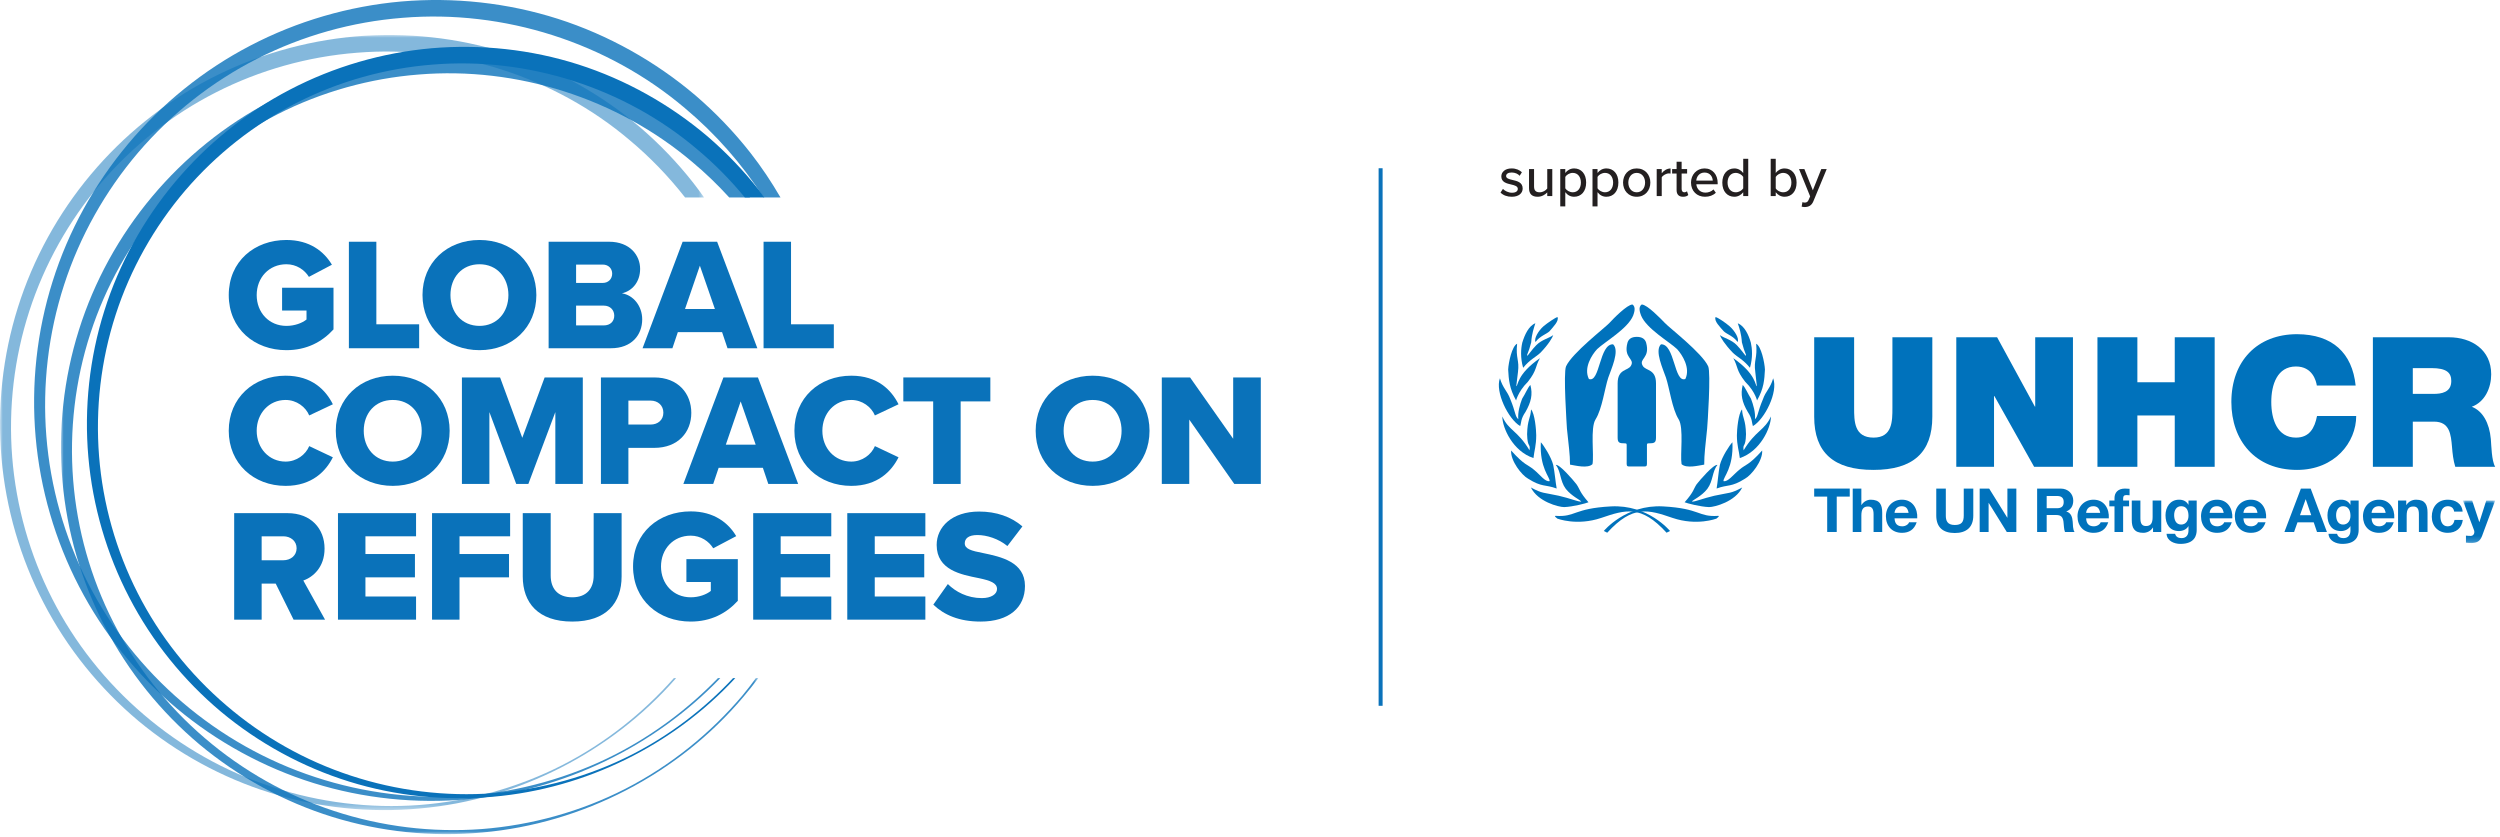 <?xml version="1.0" encoding="UTF-8"?>
<svg width="460px" height="154px" viewBox="0 0 460 154" version="1.1" xmlns="http://www.w3.org/2000/svg" xmlns:xlink="http://www.w3.org/1999/xlink">
    <title>A5166878-D912-43AA-A636-2AF07CA049C6</title>
    <defs>
        <polygon id="path-1" points="0 0 128.311 0 128.311 143.043 0 143.043"></polygon>
        <polygon id="path-3" points="0 0 129.551 0 129.551 142.622 0 142.622"></polygon>
        <polygon id="path-5" points="0 0 5.941 0 5.941 7.82 0 7.82"></polygon>
    </defs>
    <g id="Design-Patterns-GCR" stroke="none" stroke-width="1" fill="none" fill-rule="evenodd">
        <g id="Logos-&amp;-Icons" transform="translate(-138, -315)">
            <g id="Group-170" transform="translate(138, 315)">
                <g id="Group-3" transform="translate(11.216, 10.441)">
                    <mask id="mask-2" fill="white">
                        <use xlink:href="#path-1"></use>
                    </mask>
                    <g id="Clip-2"></g>
                    <path d="M127.871,114.336 C127.058,115.439 126.224,116.527 125.346,117.581 C119.388,124.617 112.052,130.483 103.851,134.697 C95.641,138.895 86.592,141.395 77.424,142.106 C68.25,142.787 58.965,141.646 50.26,138.781 C41.547,135.938 33.434,131.342 26.494,125.392 C19.542,119.455 13.764,112.164 9.626,104.031 C5.478,95.905 2.963,86.961 2.243,77.878 C1.525,68.796 2.602,59.583 5.41,50.934 C8.207,42.279 12.746,34.212 18.639,27.3 C24.545,20.399 31.793,14.669 39.873,10.57 C47.947,6.46 56.83,3.974 65.846,3.27 C83.892,1.784 102.37,7.67 116.185,19.382 C118.593,21.393 120.853,23.576 122.968,25.896 L126.791,25.896 C124.164,22.717 121.28,19.749 118.151,17.058 C110.96,10.951 102.562,6.25 93.565,3.363 C84.563,0.489 74.994,-0.541 65.596,0.266 C56.197,1.099 46.975,3.787 38.626,8.148 C30.27,12.496 22.813,18.525 16.78,25.727 C10.742,32.926 6.12,41.308 3.308,50.262 C0.483,59.212 -0.544,68.711 0.271,78.043 C1.089,87.375 3.748,96.536 8.07,104.832 C12.381,113.136 18.361,120.55 25.511,126.554 C32.683,132.533 41.019,137.099 49.914,139.865 C58.809,142.632 68.236,143.596 77.477,142.743 C95.984,141.112 113.644,131.969 125.578,117.777 C126.53,116.663 127.432,115.508 128.311,114.336 L127.871,114.336 Z" id="Fill-1" fill-opacity="0.8" fill="#0A72BA" mask="url(#mask-2)"></path>
                </g>
                <g id="Group-6" transform="translate(0, 6.438)">
                    <mask id="mask-4" fill="white">
                        <use xlink:href="#path-3"></use>
                    </mask>
                    <g id="Clip-5"></g>
                    <path d="M123.991,118.339 C118.232,124.858 111.281,130.323 103.544,134.3 C95.358,138.484 86.336,140.977 77.195,141.685 C68.049,142.364 58.792,141.226 50.114,138.37 C41.426,135.535 33.338,130.953 26.42,125.02 C19.489,119.102 13.727,111.833 9.602,103.724 C5.467,95.622 2.96,86.705 2.242,77.65 C1.526,68.595 2.6,59.41 5.4,50.787 C8.188,42.159 12.713,34.116 18.589,27.225 C24.477,20.346 31.703,14.633 39.759,10.546 C47.808,6.449 56.664,3.971 65.653,3.269 C83.644,1.788 102.066,7.656 115.838,19.331 C119.605,22.478 123.03,26.031 126.059,29.899 L129.551,29.899 C128.902,28.977 128.238,28.068 127.542,27.18 C124.64,23.485 121.37,20.076 117.805,17.008 C110.634,10.919 102.26,6.231 93.29,3.353 C84.315,0.487 74.774,-0.539 65.402,0.265 C56.031,1.096 46.836,3.777 38.512,8.124 C30.18,12.46 22.745,18.472 16.729,25.652 C10.71,32.83 6.101,41.188 3.297,50.116 C0.481,59.039 -0.543,68.51 0.27,77.815 C1.085,87.12 3.737,96.254 8.046,104.525 C12.344,112.804 18.307,120.196 25.436,126.182 C32.587,132.144 40.899,136.696 49.768,139.453 C58.636,142.213 68.035,143.173 77.248,142.323 C95.296,140.731 112.521,131.962 124.402,118.339 L123.991,118.339 Z" id="Fill-4" fill-opacity="0.5" fill="#0A72BA" mask="url(#mask-4)"></path>
                </g>
                <path d="M132.098,124.777 C126.627,130.415 120.263,135.185 113.274,138.777 C104.813,143.103 95.486,145.683 86.037,146.417 C76.581,147.122 67.01,145.949 58.036,142.997 C49.053,140.069 40.689,135.333 33.533,129.2 C26.365,123.08 20.406,115.564 16.14,107.18 C11.862,98.802 9.268,89.581 8.525,80.217 C7.783,70.853 8.892,61.353 11.786,52.435 C14.669,43.511 19.348,35.192 25.423,28.064 C31.513,20.947 38.985,15.037 47.317,10.809 C55.643,6.569 64.803,4.004 74.1,3.276 C92.71,1.741 111.768,7.813 126.014,19.892 C131.637,24.592 136.528,30.162 140.501,36.337 L143.612,36.337 C141.944,33.463 140.095,30.692 138.041,28.074 C135.042,24.257 131.664,20.736 127.98,17.568 C120.572,11.279 111.923,6.437 102.656,3.465 C93.386,0.505 83.53,-0.557 73.85,0.273 C64.169,1.129 54.67,3.897 46.07,8.387 C37.463,12.865 29.781,19.074 23.564,26.491 C17.345,33.906 12.582,42.54 9.684,51.763 C6.773,60.982 5.713,70.767 6.553,80.382 C7.393,89.996 10.132,99.434 14.584,107.981 C19.023,116.536 25.184,124.175 32.55,130.362 C39.937,136.523 48.525,141.229 57.69,144.081 C66.854,146.935 76.567,147.931 86.09,147.054 C103.612,145.515 120.387,137.423 132.537,124.777 L132.098,124.777 Z" id="Fill-7" fill-opacity="0.8" fill="#0A72BA"></path>
                <path d="M134.877,124.777 C129.561,130.462 123.276,135.239 116.353,138.797 C108.421,142.85 99.679,145.263 90.823,145.948 C81.962,146.603 72.994,145.497 64.588,142.728 C56.173,139.98 48.339,135.539 41.639,129.792 C34.926,124.058 29.347,117.016 25.353,109.162 C21.348,101.314 18.921,92.677 18.227,83.907 C17.535,75.137 18.576,66.241 21.289,57.89 C23.991,49.535 28.374,41.746 34.065,35.073 C39.769,28.412 46.767,22.881 54.569,18.925 C62.364,14.959 70.94,12.56 79.644,11.882 C97.064,10.452 114.9,16.133 128.238,27.437 C131.448,30.117 134.396,33.106 137.057,36.337 L140.626,36.337 C140.293,35.888 139.988,35.418 139.643,34.978 C136.83,31.394 133.66,28.088 130.204,25.113 C123.251,19.208 115.132,14.662 106.434,11.871 C97.731,9.092 88.48,8.098 79.393,8.879 C70.307,9.686 61.392,12.287 53.322,16.503 C45.244,20.708 38.037,26.538 32.206,33.5 C26.371,40.461 21.904,48.563 19.187,57.219 C16.458,65.87 15.466,75.051 16.255,84.071 C17.046,93.091 19.619,101.945 23.797,109.963 C27.964,117.988 33.745,125.152 40.656,130.953 C47.588,136.731 55.646,141.141 64.242,143.812 C72.838,146.484 81.948,147.412 90.876,146.585 C107.726,145.094 123.843,137.16 135.295,124.777 L134.877,124.777 Z" id="Fill-11" fill="#0A72BA"></path>
                <path d="M302.586,85.831 C303.105,85.831 303.038,85.536 303.038,84.986 L303.038,82.306 C303.038,81.753 302.988,81.578 303.302,81.578 C304.403,81.578 304.704,81.476 304.704,80.495 L304.704,70.541 C304.704,67.829 302.79,68.279 302.253,67.288 C301.485,65.949 303.685,65.949 302.885,63.047 C302.682,62.388 302.167,61.983 301.173,61.983 C300.179,61.983 299.662,62.388 299.461,63.047 C298.663,65.949 300.865,65.949 300.098,67.288 C299.556,68.279 297.645,67.829 297.645,70.541 L297.645,80.495 C297.645,81.476 297.941,81.578 299.047,81.578 C299.356,81.578 299.308,81.753 299.308,82.306 L299.308,84.986 C299.308,85.536 299.242,85.831 299.763,85.831 L302.586,85.831 Z" id="Fill-13" fill="#0072BC"></path>
                <path d="M293.872,64.24 C292.893,65.282 291.346,67.714 292.356,69.734 C294.409,70.524 294.252,63.229 296.812,63.354 C298.076,64.524 296.433,67.967 295.925,69.48 C295.294,71.348 294.79,75.262 293.589,77.154 C292.581,78.736 293.337,83.695 293.019,85.4 C292.17,86.252 289.861,85.65 288.883,85.491 C288.883,83.535 288.627,81.989 288.315,78.861 C288.284,78.23 287.62,68.566 288.157,67.397 C289.263,64.964 295.294,60.324 296.119,59.438 C296.841,58.649 299.399,56.028 300.379,56.028 C301.071,56.503 300.662,57.607 300.507,58.049 C299.527,60.482 295.294,62.881 293.872,64.24" id="Fill-15" fill="#0072BC"></path>
                <path d="M308.589,64.24 C309.534,65.282 311.085,67.714 310.103,69.734 C308.019,70.524 308.179,63.229 305.618,63.354 C304.389,64.524 306.029,67.967 306.535,69.48 C307.167,71.348 307.674,75.262 308.87,77.154 C309.852,78.736 309.122,83.695 309.407,85.4 C310.294,86.252 312.565,85.65 313.576,85.491 C313.576,83.535 313.799,81.989 314.114,78.861 C314.176,78.23 314.84,68.566 314.303,67.397 C313.199,64.964 307.167,60.324 306.346,59.438 C305.59,58.649 303.06,56.028 302.08,56.028 C301.358,56.503 301.799,57.607 301.956,58.049 C302.936,60.482 307.167,62.881 308.589,64.24" id="Fill-17" fill="#0072BC"></path>
                <path d="M285.099,60.964 C284.562,61.472 283.356,61.818 282.535,62.922 C282.219,62.324 283.041,60.87 284.022,60.016 C284.749,59.411 286.175,58.432 286.582,58.338 C286.9,59.065 285.763,60.175 285.099,60.964" id="Fill-19" fill="#0072BC"></path>
                <path d="M283.421,64.921 C282.506,65.771 281.526,66.122 280.257,67.674 C279.72,65.805 279.847,64.159 280.098,63.051 C280.543,61.598 281.269,59.981 282.506,59.477 C282.252,60.3 281.837,61.438 281.744,62.99 C281.208,65.111 280.889,65.173 281.017,65.458 C281.141,65.458 281.837,64.35 282.693,63.496 C283.707,62.485 284.97,62.261 285.793,61.662 C285.669,62.072 284.942,63.368 283.421,64.921" id="Fill-21" fill="#0072BC"></path>
                <path d="M278.962,73.686 C277.728,71.47 277.601,69.856 277.503,67.987 C277.568,66.692 278.202,63.687 279.149,63.245 C278.865,65.963 279.596,66.217 279.308,68.463 C279.308,68.589 278.99,70.932 278.99,71.058 C279.37,70.996 279.024,68.905 283.356,65.9 C282.411,67.546 282.851,68.052 281.14,70.237 C279.149,72.199 278.865,74.126 278.962,73.686" id="Fill-23" fill="#0072BC"></path>
                <path d="M280.702,75.776 C279.782,77.104 279.94,77.768 279.719,78.399 C277.533,77.135 275.068,72.105 275.983,69.605 C276.555,71.502 277.345,71.913 277.915,73.496 C278.897,75.869 278.741,76.595 279.371,77.135 C279.243,75.901 279.655,74.445 280.07,73.369 C280.671,72.451 281.141,71.249 281.588,70.836 C282.061,72.58 281.712,74.002 280.702,75.776" id="Fill-25" fill="#0072BC"></path>
                <path d="M282.664,80.078 C282.664,82.007 282.314,82.863 282.156,84.285 C278.39,83.052 276.427,78.749 276.427,76.629 C277.569,79.223 279.244,79.19 281.432,82.863 C281.62,81.469 281.049,82.513 280.987,79.888 C281.049,77.134 281.62,77.038 281.712,75.332 C282.412,76.089 282.664,79.13 282.664,80.078" id="Fill-27" fill="#0072BC"></path>
                <path d="M285.793,85.55 C286.08,86.974 286.204,88.653 286.428,89.888 C284.278,89.096 283.736,89.697 281.176,88.082 C280.003,87.449 277.915,84.793 278.046,82.891 C280.575,85.709 281.017,85.394 282.252,86.436 C283.391,87.355 284.307,88.716 285.133,88.528 C285.193,87.767 283.265,86.12 283.516,81.376 C284.023,81.911 285.414,84.063 285.793,85.55" id="Fill-29" fill="#0072BC"></path>
                <path d="M290.066,89.097 C290.73,90.045 290.574,90.456 292.283,92.417 C291.868,92.607 289.436,93.241 287.817,93.306 C286.746,93.306 282.947,92.292 281.683,89.697 C283.865,90.867 283.898,90.583 286.807,91.216 C288.897,91.691 290.383,92.355 290.954,92.292 C290.827,92.008 289.216,91.342 288.107,89.951 C286.997,88.463 287.251,86.786 286.267,85.551 C286.934,85.361 289.528,88.401 290.066,89.097" id="Fill-31" fill="#0072BC"></path>
                <path d="M317.183,60.964 C317.689,61.472 318.924,61.818 319.715,62.922 C320.063,62.324 319.211,60.87 318.228,60.016 C317.537,59.411 316.109,58.432 315.663,58.338 C315.348,59.065 316.486,60.175 317.183,60.964" id="Fill-33" fill="#0072BC"></path>
                <path d="M318.862,64.921 C319.748,65.771 320.731,66.122 321.992,67.674 C322.533,65.805 322.404,64.159 322.156,63.051 C321.745,61.598 320.983,59.981 319.748,59.477 C320.035,60.3 320.413,61.438 320.508,62.99 C321.045,65.111 321.363,65.173 321.236,65.458 C321.11,65.458 320.413,64.35 319.557,63.496 C318.579,62.485 317.309,62.261 316.458,61.662 C316.585,62.072 317.344,63.368 318.862,64.921" id="Fill-35" fill="#0072BC"></path>
                <path d="M323.293,73.686 C324.559,71.47 324.65,69.856 324.749,67.987 C324.683,66.692 324.05,63.687 323.134,63.245 C323.386,65.963 322.659,66.217 322.975,68.463 C322.975,68.589 323.261,70.932 323.261,71.058 C322.912,70.996 323.227,68.905 318.925,65.9 C319.844,67.546 319.398,68.052 321.11,70.237 C323.134,72.199 323.386,74.126 323.293,73.686" id="Fill-37" fill="#0072BC"></path>
                <path d="M321.58,75.776 C322.47,77.104 322.31,77.768 322.532,78.399 C324.717,77.135 327.214,72.105 326.265,69.605 C325.727,71.502 324.905,71.913 324.368,73.496 C323.355,75.869 323.511,76.595 322.911,77.135 C323.036,75.901 322.594,74.445 322.183,73.369 C321.614,72.451 321.109,71.249 320.663,70.836 C320.221,72.58 320.536,74.002 321.58,75.776" id="Fill-39" fill="#0072BC"></path>
                <path d="M319.589,80.078 C319.589,82.007 319.965,82.863 320.127,84.285 C323.863,83.052 325.855,78.749 325.855,76.629 C324.682,79.223 323.036,79.19 320.824,82.863 C320.633,81.469 321.2,82.513 321.265,79.888 C321.2,77.134 320.633,77.038 320.536,75.332 C319.844,76.089 319.589,79.13 319.589,80.078" id="Fill-41" fill="#0072BC"></path>
                <path d="M316.458,85.55 C316.172,86.974 316.077,88.653 315.857,89.888 C317.977,89.096 318.515,89.697 321.075,88.082 C322.247,87.449 324.369,84.793 324.241,82.891 C321.709,85.709 321.236,85.394 320.035,86.436 C318.894,87.355 317.944,88.716 317.12,88.528 C317.058,87.767 318.987,86.12 318.767,81.376 C318.228,81.911 316.835,84.063 316.458,85.55" id="Fill-43" fill="#0072BC"></path>
                <path d="M312.184,89.097 C311.55,90.045 311.707,90.456 309.97,92.417 C310.411,92.607 312.818,93.241 314.464,93.306 C315.507,93.306 319.305,92.292 320.568,89.697 C318.389,90.867 318.354,90.583 315.445,91.216 C313.355,91.691 311.9,92.355 311.301,92.292 C311.425,92.008 313.068,91.342 314.149,89.951 C315.254,88.463 315.002,86.786 316.013,85.551 C315.32,85.361 312.725,88.401 312.184,89.097" id="Fill-45" fill="#0072BC"></path>
                <path d="M295.731,98.018 L295.097,97.702 C295.097,97.702 299.121,92.797 306.015,93.177 C312.913,93.557 312.439,95.173 316.139,94.917 C316.551,94.886 315.824,95.426 315.824,95.426 C315.824,95.426 312.216,96.814 307.755,95.297 C303.324,93.779 300.443,92.859 295.731,98.018" id="Fill-47" fill="#0072BC"></path>
                <path d="M306.645,98.018 L307.283,97.702 C307.283,97.702 303.294,92.797 296.397,93.177 C289.467,93.557 289.942,95.173 286.24,94.917 C285.828,94.886 286.555,95.426 286.555,95.426 C286.555,95.426 290.16,96.814 294.624,95.297 C299.083,93.779 301.965,92.859 306.645,98.018" id="Fill-49" fill="#0072BC"></path>
                <path d="M355.548,76.68 C355.548,83.291 351.978,86.463 344.7,86.463 C337.418,86.463 333.812,83.291 333.812,76.68 L333.812,62.058 L341.159,62.058 L341.159,75.044 C341.159,77.48 341.159,80.521 344.731,80.521 C348.204,80.521 348.204,77.48 348.204,75.044 L348.204,62.058 L355.548,62.058 L355.548,76.68 Z" id="Fill-51" fill="#0072BC"></path>
                <polygon id="Fill-53" fill="#0072BC" points="359.957 62.057 367.467 62.057 374.413 74.809 374.478 74.809 374.478 62.057 381.423 62.057 381.423 85.893 374.279 85.893 366.967 72.874 366.901 72.874 366.901 85.893 359.957 85.893"></polygon>
                <polygon id="Fill-55" fill="#0072BC" points="385.931 62.057 393.276 62.057 393.276 70.336 400.155 70.336 400.155 62.057 407.499 62.057 407.499 85.893 400.155 85.893 400.155 76.446 393.276 76.446 393.276 85.893 385.931 85.893"></polygon>
                <path d="M426.297,70.938 C426.163,70.069 425.495,67.433 422.455,67.433 C419.017,67.433 417.916,70.769 417.916,73.975 C417.916,77.179 419.017,80.52 422.455,80.52 C424.928,80.52 425.896,78.783 426.331,76.547 L433.542,76.547 C433.542,81.353 429.635,86.463 422.657,86.463 C414.945,86.463 410.57,81.02 410.57,73.975 C410.57,66.463 415.313,61.49 422.657,61.49 C429.2,61.521 432.808,64.962 433.44,70.938 L426.297,70.938 Z" id="Fill-57" fill="#0072BC"></path>
                <path d="M436.611,85.894 L443.956,85.894 L443.956,77.582 L447.866,77.582 C450.768,77.582 450.968,79.953 451.169,82.224 C451.267,83.459 451.401,84.694 451.77,85.894 L459.117,85.894 C458.446,84.793 458.416,81.956 458.313,80.788 C458.046,77.816 456.812,75.612 454.807,74.844 C457.246,73.942 458.381,71.339 458.381,68.868 C458.381,64.36 454.772,62.058 450.601,62.058 L436.611,62.058 L436.611,85.894 L436.611,85.894 Z M443.956,67.732 L447.396,67.732 C450.202,67.732 451.036,68.6 451.036,70.104 C451.036,72.238 449.164,72.474 447.797,72.474 L443.956,72.474 L443.956,67.732 Z" id="Fill-59" fill="#0072BC"></path>
                <polygon id="Fill-61" fill="#0072BC" points="336.204 91.374 333.81 91.374 333.81 89.897 340.353 89.897 340.353 91.374 337.959 91.374 337.959 97.884 336.204 97.884"></polygon>
                <path d="M340.901,89.897 L342.49,89.897 L342.49,92.906 L342.522,92.906 C342.927,92.257 343.62,91.945 344.213,91.945 C345.901,91.945 346.327,92.896 346.327,94.327 L346.327,97.885 L344.737,97.885 L344.737,94.617 C344.737,93.667 344.46,93.197 343.721,93.197 C342.86,93.197 342.49,93.678 342.49,94.853 L342.49,97.885 L340.901,97.885 L340.901,89.897 Z" id="Fill-63" fill="#0072BC"></path>
                <path d="M351.181,94.371 C351.036,93.565 350.689,93.141 349.917,93.141 C348.911,93.141 348.619,93.925 348.598,94.371 L351.181,94.371 L351.181,94.371 Z M348.598,95.377 C348.642,96.385 349.134,96.842 350.018,96.842 C350.657,96.842 351.17,96.452 351.27,96.093 L352.669,96.093 C352.221,97.459 351.27,98.041 349.962,98.041 C348.14,98.041 347.008,96.787 347.008,94.997 C347.008,93.263 348.207,91.944 349.962,91.944 C351.931,91.944 352.882,93.599 352.771,95.377 L348.598,95.377 Z" id="Fill-65" fill="#0072BC"></path>
                <path d="M363.086,94.865 C363.086,97.024 361.811,98.074 359.674,98.074 C357.527,98.074 356.273,97.035 356.273,94.865 L356.273,89.897 L358.03,89.897 L358.03,94.865 C358.03,95.737 358.254,96.598 359.674,96.598 C360.927,96.598 361.329,96.05 361.329,94.865 L361.329,89.897 L363.086,89.897 L363.086,94.865 Z" id="Fill-67" fill="#0072BC"></path>
                <polygon id="Fill-69" fill="#0072BC" points="364.26 89.897 366.005 89.897 369.339 95.256 369.361 95.256 369.361 89.897 371.007 89.897 371.007 97.885 369.25 97.885 365.928 92.538 365.904 92.538 365.904 97.885 364.26 97.885"></polygon>
                <path d="M374.832,97.885 L376.589,97.885 L376.589,94.762 L378.344,94.762 C379.228,94.762 379.553,95.132 379.676,95.97 C379.765,96.609 379.743,97.381 379.957,97.885 L381.712,97.885 C381.399,97.436 381.411,96.496 381.377,95.994 C381.32,95.188 381.075,94.35 380.214,94.126 L380.214,94.103 C381.098,93.745 381.478,93.04 381.478,92.101 C381.478,90.893 380.572,89.897 379.139,89.897 L374.832,89.897 L374.832,97.885 L374.832,97.885 Z M376.589,91.262 L378.512,91.262 C379.295,91.262 379.721,91.599 379.721,92.369 C379.721,93.175 379.295,93.51 378.512,93.51 L376.589,93.51 L376.589,91.262 Z" id="Fill-71" fill="#0072BC"></path>
                <path d="M388.021,95.377 C388.134,93.598 387.182,91.944 385.214,91.944 C383.457,91.944 382.26,93.263 382.26,94.997 C382.26,96.787 383.391,98.042 385.214,98.042 C386.523,98.042 387.472,97.459 387.921,96.093 L386.523,96.093 C386.421,96.452 385.906,96.842 385.27,96.842 C384.387,96.842 383.893,96.385 383.849,95.377 L388.021,95.377 L388.021,95.377 Z M383.849,94.371 C383.872,93.925 384.161,93.141 385.169,93.141 C385.941,93.141 386.288,93.565 386.434,94.371 L383.849,94.371 Z" id="Fill-73" fill="#0072BC"></path>
                <path d="M389.068,93.162 L388.116,93.162 L388.116,92.1 L389.068,92.1 L389.068,91.653 C389.068,90.635 389.705,89.896 391.002,89.896 C391.283,89.896 391.574,89.93 391.841,89.942 L391.841,91.128 C391.652,91.105 391.462,91.093 391.26,91.093 C390.836,91.093 390.656,91.272 390.656,91.753 L390.656,92.1 L391.752,92.1 L391.752,93.162 L390.656,93.162 L390.656,97.884 L389.068,97.884 L389.068,93.162 Z" id="Fill-75" fill="#0072BC"></path>
                <path d="M397.671,97.885 L396.16,97.885 L396.16,97.078 L396.126,97.078 C395.723,97.727 395.03,98.042 394.359,98.042 C392.671,98.042 392.245,97.089 392.245,95.658 L392.245,92.101 L393.833,92.101 L393.833,95.367 C393.833,96.318 394.112,96.788 394.852,96.788 C395.712,96.788 396.082,96.307 396.082,95.132 L396.082,92.101 L397.671,92.101 L397.671,97.885 Z" id="Fill-77" fill="#0072BC"></path>
                <path d="M404.192,92.1 L402.681,92.1 L402.681,92.872 L402.66,92.872 C402.28,92.201 401.699,91.944 400.936,91.944 C399.315,91.944 398.453,93.308 398.453,94.807 C398.453,96.395 399.192,97.716 400.926,97.716 C401.619,97.716 402.314,97.424 402.66,96.821 L402.681,96.821 L402.681,97.582 C402.693,98.41 402.29,99.014 401.407,99.014 C400.848,99.014 400.367,98.812 400.22,98.219 L398.644,98.219 C398.721,99.539 400.052,100.077 401.195,100.077 C403.857,100.077 404.192,98.465 404.192,97.514 L404.192,92.1 M401.328,96.519 C400.355,96.519 400.043,95.613 400.043,94.786 C400.043,93.925 400.433,93.141 401.328,93.141 C402.357,93.141 402.681,93.979 402.681,94.919 C402.681,95.747 402.235,96.519 401.328,96.519" id="Fill-79" fill="#0072BC"></path>
                <path d="M410.748,95.377 C410.859,93.598 409.908,91.944 407.939,91.944 C406.183,91.944 404.986,93.263 404.986,94.997 C404.986,96.787 406.117,98.042 407.939,98.042 C409.249,98.042 410.2,97.459 410.647,96.093 L409.249,96.093 C409.146,96.452 408.633,96.842 407.995,96.842 C407.111,96.842 406.619,96.385 406.575,95.377 L410.748,95.377 L410.748,95.377 Z M406.575,94.371 C406.596,93.925 406.888,93.141 407.894,93.141 C408.667,93.141 409.013,93.565 409.159,94.371 L406.575,94.371 Z" id="Fill-81" fill="#0072BC"></path>
                <path d="M416.967,95.377 C417.079,93.598 416.128,91.944 414.16,91.944 C412.403,91.944 411.206,93.263 411.206,94.997 C411.206,96.787 412.336,98.042 414.16,98.042 C415.468,98.042 416.419,97.459 416.868,96.093 L415.468,96.093 C415.368,96.452 414.853,96.842 414.215,96.842 C413.331,96.842 412.84,96.385 412.795,95.377 L416.967,95.377 L416.967,95.377 Z M412.795,94.371 C412.818,93.925 413.107,93.141 414.115,93.141 C414.887,93.141 415.235,93.565 415.378,94.371 L412.795,94.371 Z" id="Fill-83" fill="#0072BC"></path>
                <path d="M420.333,97.885 L422.111,97.885 L422.739,96.106 L425.724,96.106 L426.329,97.885 L428.154,97.885 L425.165,89.897 L423.365,89.897 L420.333,97.885 Z M424.237,91.866 L424.259,91.866 L425.266,94.797 L423.197,94.797 L424.237,91.866 Z" id="Fill-85" fill="#0072BC"></path>
                <path d="M433.993,92.1 L432.484,92.1 L432.484,92.872 L432.46,92.872 C432.08,92.201 431.498,91.944 430.738,91.944 C429.115,91.944 428.253,93.308 428.253,94.807 C428.253,96.395 428.993,97.716 430.726,97.716 C431.419,97.716 432.115,97.424 432.46,96.821 L432.484,96.821 L432.484,97.582 C432.494,98.41 432.091,99.014 431.208,99.014 C430.649,99.014 430.167,98.812 430.021,98.219 L428.443,98.219 C428.523,99.539 429.855,100.077 430.995,100.077 C433.656,100.077 433.993,98.465 433.993,97.514 L433.993,92.1 M431.129,96.519 C430.156,96.519 429.842,95.613 429.842,94.786 C429.842,93.925 430.234,93.141 431.129,93.141 C432.159,93.141 432.484,93.979 432.484,94.919 C432.484,95.747 432.034,96.519 431.129,96.519" id="Fill-87" fill="#0072BC"></path>
                <path d="M440.548,95.377 C440.659,93.598 439.71,91.944 437.741,91.944 C435.983,91.944 434.787,93.263 434.787,94.997 C434.787,96.787 435.916,98.042 437.741,98.042 C439.049,98.042 440,97.459 440.447,96.093 L439.049,96.093 C438.948,96.452 438.434,96.842 437.796,96.842 C436.913,96.842 436.42,96.385 436.375,95.377 L440.548,95.377 L440.548,95.377 Z M436.375,94.371 C436.396,93.925 436.689,93.141 437.695,93.141 C438.467,93.141 438.815,93.565 438.959,94.371 L436.375,94.371 Z" id="Fill-89" fill="#0072BC"></path>
                <path d="M441.241,92.1 L442.751,92.1 L442.751,92.906 L442.786,92.906 C443.188,92.257 443.882,91.944 444.552,91.944 C446.241,91.944 446.666,92.895 446.666,94.326 L446.666,97.884 L445.077,97.884 L445.077,94.617 C445.077,93.666 444.799,93.196 444.06,93.196 C443.199,93.196 442.83,93.677 442.83,94.852 L442.83,97.884 L441.241,97.884 L441.241,92.1 Z" id="Fill-91" fill="#0072BC"></path>
                <path d="M451.566,94.137 C451.466,93.488 451.052,93.141 450.392,93.141 C449.375,93.141 449.039,94.169 449.039,95.02 C449.039,95.848 449.363,96.843 450.358,96.843 C451.096,96.843 451.521,96.374 451.622,95.668 L453.155,95.668 C452.954,97.202 451.891,98.041 450.37,98.041 C448.625,98.041 447.45,96.81 447.45,95.077 C447.45,93.276 448.523,91.945 450.403,91.945 C451.768,91.945 453.022,92.66 453.121,94.137 L451.566,94.137 Z" id="Fill-93" fill="#0072BC"></path>
                <g id="Group-97" transform="translate(453.177, 92.101)">
                    <mask id="mask-6" fill="white">
                        <use xlink:href="#path-5"></use>
                    </mask>
                    <g id="Clip-96"></g>
                    <path d="M3.524,6.51 C3.177,7.438 2.628,7.82 1.532,7.82 C1.207,7.82 0.884,7.798 0.558,7.764 L0.558,6.455 C0.861,6.478 1.173,6.523 1.487,6.51 C2.034,6.455 2.215,5.884 2.034,5.425 L0,0 L1.701,0 L3.01,3.96 L3.032,3.96 L4.296,0 L5.941,0 L3.524,6.51 Z" id="Fill-95" fill="#0072BC" mask="url(#mask-6)"></path>
                </g>
                <path d="M276.54,34.755 C276.879,35.125 277.537,35.464 278.205,35.464 C278.905,35.464 279.275,35.177 279.275,34.755 C279.275,34.26 278.71,34.097 278.072,33.952 C277.229,33.757 276.242,33.53 276.242,32.46 C276.242,31.668 276.92,30.99 278.134,30.99 C278.987,30.99 279.605,31.298 280.027,31.7 L279.615,32.347 C279.327,31.998 278.772,31.74 278.144,31.74 C277.517,31.74 277.125,31.987 277.125,32.388 C277.125,32.82 277.66,32.965 278.278,33.108 C279.142,33.303 280.17,33.54 280.17,34.682 C280.17,35.537 279.472,36.205 278.165,36.205 C277.332,36.205 276.602,35.948 276.097,35.433 L276.54,34.755 Z" id="Fill-98" fill="#231F20"></path>
                <path d="M284.694,35.402 C284.314,35.814 283.687,36.205 282.925,36.205 C281.865,36.205 281.34,35.67 281.34,34.62 L281.34,31.113 L282.267,31.113 L282.267,34.312 C282.267,35.135 282.679,35.382 283.316,35.382 C283.892,35.382 284.417,35.053 284.694,34.682 L284.694,31.113 L285.621,31.113 L285.621,36.082 L284.694,36.082 L284.694,35.402 Z" id="Fill-100" fill="#231F20"></path>
                <path d="M289.392,31.811 C288.825,31.811 288.26,32.141 288.014,32.543 L288.014,34.651 C288.26,35.041 288.825,35.381 289.392,35.381 C290.317,35.381 290.884,34.631 290.884,33.591 C290.884,32.563 290.317,31.811 289.392,31.811 L289.392,31.811 Z M287.087,37.973 L287.087,31.112 L288.014,31.112 L288.014,31.822 C288.374,31.328 288.97,30.989 289.639,30.989 C290.935,30.989 291.851,31.966 291.851,33.591 C291.851,35.216 290.935,36.204 289.639,36.204 C288.99,36.204 288.415,35.906 288.014,35.361 L288.014,37.973 L287.087,37.973 Z" id="Fill-102" fill="#231F20"></path>
                <path d="M295.324,31.811 C294.757,31.811 294.192,32.141 293.946,32.543 L293.946,34.651 C294.192,35.041 294.757,35.381 295.324,35.381 C296.249,35.381 296.816,34.631 296.816,33.591 C296.816,32.563 296.249,31.811 295.324,31.811 L295.324,31.811 Z M293.019,37.973 L293.019,31.112 L293.946,31.112 L293.946,31.822 C294.306,31.328 294.902,30.989 295.571,30.989 C296.867,30.989 297.783,31.966 297.783,33.591 C297.783,35.216 296.867,36.204 295.571,36.204 C294.922,36.204 294.347,35.906 293.946,35.361 L293.946,37.973 L293.019,37.973 Z" id="Fill-104" fill="#231F20"></path>
                <path d="M302.697,33.592 C302.697,32.657 302.152,31.812 301.154,31.812 C300.167,31.812 299.61,32.657 299.61,33.592 C299.61,34.539 300.167,35.382 301.154,35.382 C302.152,35.382 302.697,34.539 302.697,33.592 M298.643,33.592 C298.643,32.162 299.61,30.99 301.154,30.99 C302.707,30.99 303.664,32.162 303.664,33.592 C303.664,35.032 302.707,36.205 301.154,36.205 C299.61,36.205 298.643,35.032 298.643,33.592" id="Fill-106" fill="#231F20"></path>
                <path d="M304.833,31.113 L305.76,31.113 L305.76,31.873 C306.14,31.38 306.726,31 307.385,31 L307.385,31.935 C307.292,31.915 307.19,31.905 307.066,31.905 C306.603,31.905 305.975,32.255 305.76,32.625 L305.76,36.082 L304.833,36.082 L304.833,31.113 Z" id="Fill-108" fill="#231F20"></path>
                <path d="M308.493,34.98 L308.493,31.925 L307.671,31.925 L307.671,31.113 L308.493,31.113 L308.493,29.755 L309.42,29.755 L309.42,31.113 L310.428,31.113 L310.428,31.925 L309.42,31.925 L309.42,34.775 C309.42,35.125 309.585,35.382 309.903,35.382 C310.12,35.382 310.315,35.29 310.406,35.187 L310.643,35.885 C310.448,36.072 310.16,36.205 309.676,36.205 C308.895,36.205 308.493,35.762 308.493,34.98" id="Fill-110" fill="#231F20"></path>
                <path d="M312.112,33.231 L315.147,33.231 C315.127,32.573 314.684,31.749 313.635,31.749 C312.637,31.749 312.164,32.553 312.112,33.231 M313.635,30.989 C315.127,30.989 316.052,32.151 316.052,33.674 L316.052,33.899 L312.123,33.899 C312.195,34.743 312.812,35.443 313.81,35.443 C314.334,35.443 314.91,35.238 315.281,34.856 L315.714,35.463 C315.219,35.948 314.52,36.204 313.717,36.204 C312.235,36.204 311.145,35.155 311.145,33.591 C311.145,32.151 312.185,30.989 313.635,30.989" id="Fill-112" fill="#231F20"></path>
                <path d="M320.752,32.543 C320.493,32.141 319.938,31.811 319.372,31.811 C318.447,31.811 317.87,32.563 317.87,33.602 C317.87,34.631 318.447,35.382 319.372,35.382 C319.938,35.382 320.493,35.063 320.752,34.662 L320.752,32.543 Z M320.752,35.372 C320.38,35.865 319.784,36.205 319.125,36.205 C317.829,36.205 316.904,35.227 316.904,33.602 C316.904,32.008 317.829,30.99 319.125,30.99 C319.764,30.99 320.349,31.298 320.752,31.833 L320.752,29.22 L321.676,29.22 L321.676,36.082 L320.752,36.082 L320.752,35.372 Z" id="Fill-114" fill="#231F20"></path>
                <path d="M328.113,35.382 C329.038,35.382 329.615,34.642 329.615,33.602 C329.615,32.563 329.038,31.812 328.113,31.812 C327.546,31.812 326.981,32.152 326.735,32.553 L326.735,34.662 C326.981,35.064 327.546,35.382 328.113,35.382 L328.113,35.382 Z M325.808,29.22 L326.735,29.22 L326.735,31.833 C327.125,31.298 327.711,30.99 328.36,30.99 C329.656,30.99 330.572,32.008 330.572,33.602 C330.572,35.227 329.645,36.205 328.36,36.205 C327.691,36.205 327.105,35.865 326.735,35.372 L326.735,36.082 L325.808,36.082 L325.808,29.22 Z" id="Fill-116" fill="#231F20"></path>
                <path d="M332.06,37.275 C332.399,37.275 332.625,37.162 332.78,36.792 L333.067,36.133 L331.02,31.113 L332.008,31.113 L333.562,35.012 L335.115,31.113 L336.112,31.113 L333.664,37.028 C333.345,37.81 332.8,38.087 332.08,38.097 C331.925,38.097 331.648,38.067 331.503,38.025 L331.648,37.192 C331.762,37.243 331.935,37.275 332.06,37.275" id="Fill-118" fill="#231F20"></path>
                <g id="Group-123" transform="translate(253.532, 30.955)">
                    <line x1="0.5" y1="98.912" x2="0.5" y2="1.42108547e-14" id="Fill-120" fill="#FFFFFF"></line>
                    <line x1="0.5" y1="98.912" x2="0.5" y2="1.42108547e-14" id="Stroke-122" stroke="#0A72BA" stroke-width="0.734"></line>
                </g>
                <path d="M52.697,44.157 C56.986,44.157 59.63,46.273 61.071,48.711 L56.84,50.944 C56.045,49.651 54.547,48.622 52.697,48.622 C49.493,48.622 47.231,51.091 47.231,54.294 C47.231,57.497 49.493,59.964 52.697,59.964 C54.224,59.964 55.605,59.436 56.398,58.789 L56.398,57.144 L51.904,57.144 L51.904,52.943 L61.364,52.943 L61.364,60.611 C59.248,62.932 56.398,64.43 52.697,64.43 C46.849,64.43 42.09,60.523 42.09,54.294 C42.09,48.064 46.849,44.157 52.697,44.157" id="Fill-124" fill="#0A72BA"></path>
                <polygon id="Fill-126" fill="#0A72BA" points="64.195 44.48 69.249 44.48 69.249 59.671 77.123 59.671 77.123 64.078 64.195 64.078"></polygon>
                <path d="M88.23,48.622 C84.968,48.622 82.883,51.091 82.883,54.294 C82.883,57.466 84.968,59.964 88.23,59.964 C91.462,59.964 93.548,57.466 93.548,54.294 C93.548,51.091 91.462,48.622 88.23,48.622 M88.23,44.157 C94.224,44.157 98.69,48.329 98.69,54.294 C98.69,60.258 94.224,64.43 88.23,64.43 C82.236,64.43 77.74,60.258 77.74,54.294 C77.74,48.329 82.236,44.157 88.23,44.157" id="Fill-128" fill="#0A72BA"></path>
                <path d="M111.084,59.876 C112.289,59.876 113.023,59.142 113.023,58.083 C113.023,57.085 112.318,56.233 111.084,56.233 L106.001,56.233 L106.001,59.876 L111.084,59.876 Z M110.908,52.06 C111.936,52.06 112.642,51.326 112.642,50.356 C112.642,49.386 111.936,48.681 110.908,48.681 L106.001,48.681 L106.001,52.06 L110.908,52.06 Z M100.947,44.479 L112.054,44.479 C115.932,44.479 117.783,47.007 117.783,49.475 C117.783,51.914 116.285,53.559 114.434,53.971 C116.52,54.293 118.166,56.291 118.166,58.76 C118.166,61.61 116.256,64.077 112.406,64.077 L100.947,64.077 L100.947,44.479 Z" id="Fill-130" fill="#0A72BA"></path>
                <path d="M126.045,56.85 L131.539,56.85 L128.777,48.888 L126.045,56.85 Z M132.862,61.11 L124.723,61.11 L123.723,64.078 L118.229,64.078 L125.604,44.48 L131.951,44.48 L139.355,64.078 L133.861,64.078 L132.862,61.11 Z" id="Fill-132" fill="#0A72BA"></path>
                <polygon id="Fill-134" fill="#0A72BA" points="140.496 44.48 145.55 44.48 145.55 59.671 153.424 59.671 153.424 64.078 140.496 64.078"></polygon>
                <path d="M42.089,79.264 C42.089,73.211 46.673,69.127 52.549,69.127 C57.427,69.127 59.953,71.801 61.247,74.387 L56.898,76.443 C56.251,74.886 54.577,73.592 52.549,73.592 C49.493,73.592 47.231,76.061 47.231,79.264 C47.231,82.467 49.493,84.934 52.549,84.934 C54.577,84.934 56.251,83.642 56.898,82.084 L61.247,84.141 C59.983,86.668 57.427,89.401 52.549,89.401 C46.673,89.401 42.089,85.287 42.089,79.264" id="Fill-136" fill="#0A72BA"></path>
                <path d="M72.275,73.592 C69.013,73.592 66.928,76.061 66.928,79.264 C66.928,82.436 69.013,84.934 72.275,84.934 C75.507,84.934 77.593,82.436 77.593,79.264 C77.593,76.061 75.507,73.592 72.275,73.592 M72.275,69.127 C78.269,69.127 82.735,73.299 82.735,79.264 C82.735,85.228 78.269,89.4 72.275,89.4 C66.281,89.4 61.785,85.228 61.785,79.264 C61.785,73.299 66.281,69.127 72.275,69.127" id="Fill-138" fill="#0A72BA"></path>
                <polygon id="Fill-140" fill="#0A72BA" points="102.182 75.825 97.216 89.047 94.983 89.047 90.047 75.825 90.047 89.047 84.993 89.047 84.993 69.449 92.016 69.449 96.1 80.556 100.213 69.449 107.235 69.449 107.235 89.047 102.182 89.047"></polygon>
                <path d="M119.709,73.71 L115.624,73.71 L115.624,78.118 L119.709,78.118 C121.061,78.118 122.059,77.266 122.059,75.943 C122.059,74.592 121.061,73.71 119.709,73.71 L119.709,73.71 Z M110.57,69.45 L120.385,69.45 C124.791,69.45 127.201,72.418 127.201,75.973 C127.201,79.499 124.791,82.408 120.385,82.408 L115.624,82.408 L115.624,89.048 L110.57,89.048 L110.57,69.45 Z" id="Fill-142" fill="#0A72BA"></path>
                <path d="M133.552,81.82 L139.046,81.82 L136.284,73.858 L133.552,81.82 Z M140.369,86.08 L132.23,86.08 L131.23,89.048 L125.736,89.048 L133.111,69.45 L139.458,69.45 L146.862,89.048 L141.368,89.048 L140.369,86.08 Z" id="Fill-144" fill="#0A72BA"></path>
                <path d="M146.173,79.264 C146.173,73.211 150.757,69.127 156.633,69.127 C161.511,69.127 164.037,71.801 165.331,74.387 L160.982,76.443 C160.335,74.886 158.661,73.592 156.633,73.592 C153.577,73.592 151.315,76.061 151.315,79.264 C151.315,82.467 153.577,84.934 156.633,84.934 C158.661,84.934 160.335,83.642 160.982,82.084 L165.331,84.141 C164.067,86.668 161.511,89.401 156.633,89.401 C150.757,89.401 146.173,85.287 146.173,79.264" id="Fill-146" fill="#0A72BA"></path>
                <polygon id="Fill-148" fill="#0A72BA" points="171.705 73.857 166.211 73.857 166.211 69.449 182.224 69.449 182.224 73.857 176.759 73.857 176.759 89.047 171.705 89.047"></polygon>
                <path d="M201.053,73.592 C197.791,73.592 195.706,76.061 195.706,79.264 C195.706,82.436 197.791,84.934 201.053,84.934 C204.285,84.934 206.371,82.436 206.371,79.264 C206.371,76.061 204.285,73.592 201.053,73.592 M201.053,69.127 C207.047,69.127 211.513,73.299 211.513,79.264 C211.513,85.228 207.047,89.4 201.053,89.4 C195.059,89.4 190.563,85.228 190.563,79.264 C190.563,73.299 195.059,69.127 201.053,69.127" id="Fill-150" fill="#0A72BA"></path>
                <polygon id="Fill-152" fill="#0A72BA" points="218.825 77.207 218.825 89.048 213.771 89.048 213.771 69.45 218.972 69.45 226.905 80.733 226.905 69.45 231.988 69.45 231.988 89.048 227.111 89.048"></polygon>
                <path d="M52.138,98.679 L48.143,98.679 L48.143,103.087 L52.138,103.087 C53.46,103.087 54.577,102.235 54.577,100.884 C54.577,99.531 53.46,98.679 52.138,98.679 L52.138,98.679 Z M50.728,107.377 L48.143,107.377 L48.143,114.017 L43.089,114.017 L43.089,94.419 L52.903,94.419 C57.251,94.419 59.719,97.299 59.719,100.942 C59.719,104.351 57.633,106.172 55.811,106.819 L59.807,114.017 L54.018,114.017 L50.728,107.377 Z" id="Fill-154" fill="#0A72BA"></path>
                <polygon id="Fill-156" fill="#0A72BA" points="62.186 94.419 76.554 94.419 76.554 98.679 67.24 98.679 67.24 101.941 76.348 101.941 76.348 106.231 67.24 106.231 67.24 109.757 76.554 109.757 76.554 114.017 62.186 114.017"></polygon>
                <polygon id="Fill-158" fill="#0A72BA" points="79.496 94.419 93.864 94.419 93.864 98.679 84.55 98.679 84.55 101.941 93.658 101.941 93.658 106.231 84.55 106.231 84.55 114.017 79.496 114.017"></polygon>
                <path d="M96.188,94.419 L101.329,94.419 L101.329,105.908 C101.329,108.229 102.564,109.903 105.296,109.903 C107.999,109.903 109.234,108.229 109.234,105.908 L109.234,94.419 L114.376,94.419 L114.376,106.055 C114.376,110.932 111.585,114.37 105.296,114.37 C99.008,114.37 96.188,110.903 96.188,106.083 L96.188,94.419 Z" id="Fill-160" fill="#0A72BA"></path>
                <path d="M127.09,94.096 C131.38,94.096 134.024,96.212 135.464,98.65 L131.232,100.883 C130.439,99.59 128.941,98.561 127.09,98.561 C123.887,98.561 121.625,101.03 121.625,104.233 C121.625,107.436 123.887,109.903 127.09,109.903 C128.618,109.903 129.999,109.375 130.792,108.728 L130.792,107.083 L126.297,107.083 L126.297,102.882 L135.758,102.882 L135.758,110.55 C133.642,112.871 130.792,114.369 127.09,114.369 C121.243,114.369 116.483,110.462 116.483,104.233 C116.483,98.003 121.243,94.096 127.09,94.096" id="Fill-162" fill="#0A72BA"></path>
                <polygon id="Fill-164" fill="#0A72BA" points="138.588 94.419 152.956 94.419 152.956 98.679 143.642 98.679 143.642 101.941 152.75 101.941 152.75 106.231 143.642 106.231 143.642 109.757 152.956 109.757 152.956 114.017 138.588 114.017"></polygon>
                <polygon id="Fill-166" fill="#0A72BA" points="155.899 94.419 170.267 94.419 170.267 98.679 160.953 98.679 160.953 101.941 170.061 101.941 170.061 106.231 160.953 106.231 160.953 109.757 170.267 109.757 170.267 114.017 155.899 114.017"></polygon>
                <path d="M174.403,107.465 C175.813,108.875 177.988,110.051 180.661,110.051 C182.395,110.051 183.452,109.317 183.452,108.376 C183.452,107.26 182.19,106.82 180.103,106.378 C176.871,105.732 172.346,104.909 172.346,100.267 C172.346,96.975 175.137,94.125 180.162,94.125 C183.305,94.125 186.038,95.066 188.124,96.858 L185.362,100.472 C183.717,99.121 181.572,98.446 179.839,98.446 C178.164,98.446 177.517,99.121 177.517,99.973 C177.517,101.002 178.722,101.353 180.896,101.765 C184.128,102.44 188.595,103.381 188.595,107.818 C188.595,111.755 185.686,114.37 180.426,114.37 C176.46,114.37 173.698,113.137 171.729,111.256 L174.403,107.465 Z" id="Fill-168" fill="#0A72BA"></path>
            </g>
        </g>
    </g>
</svg>